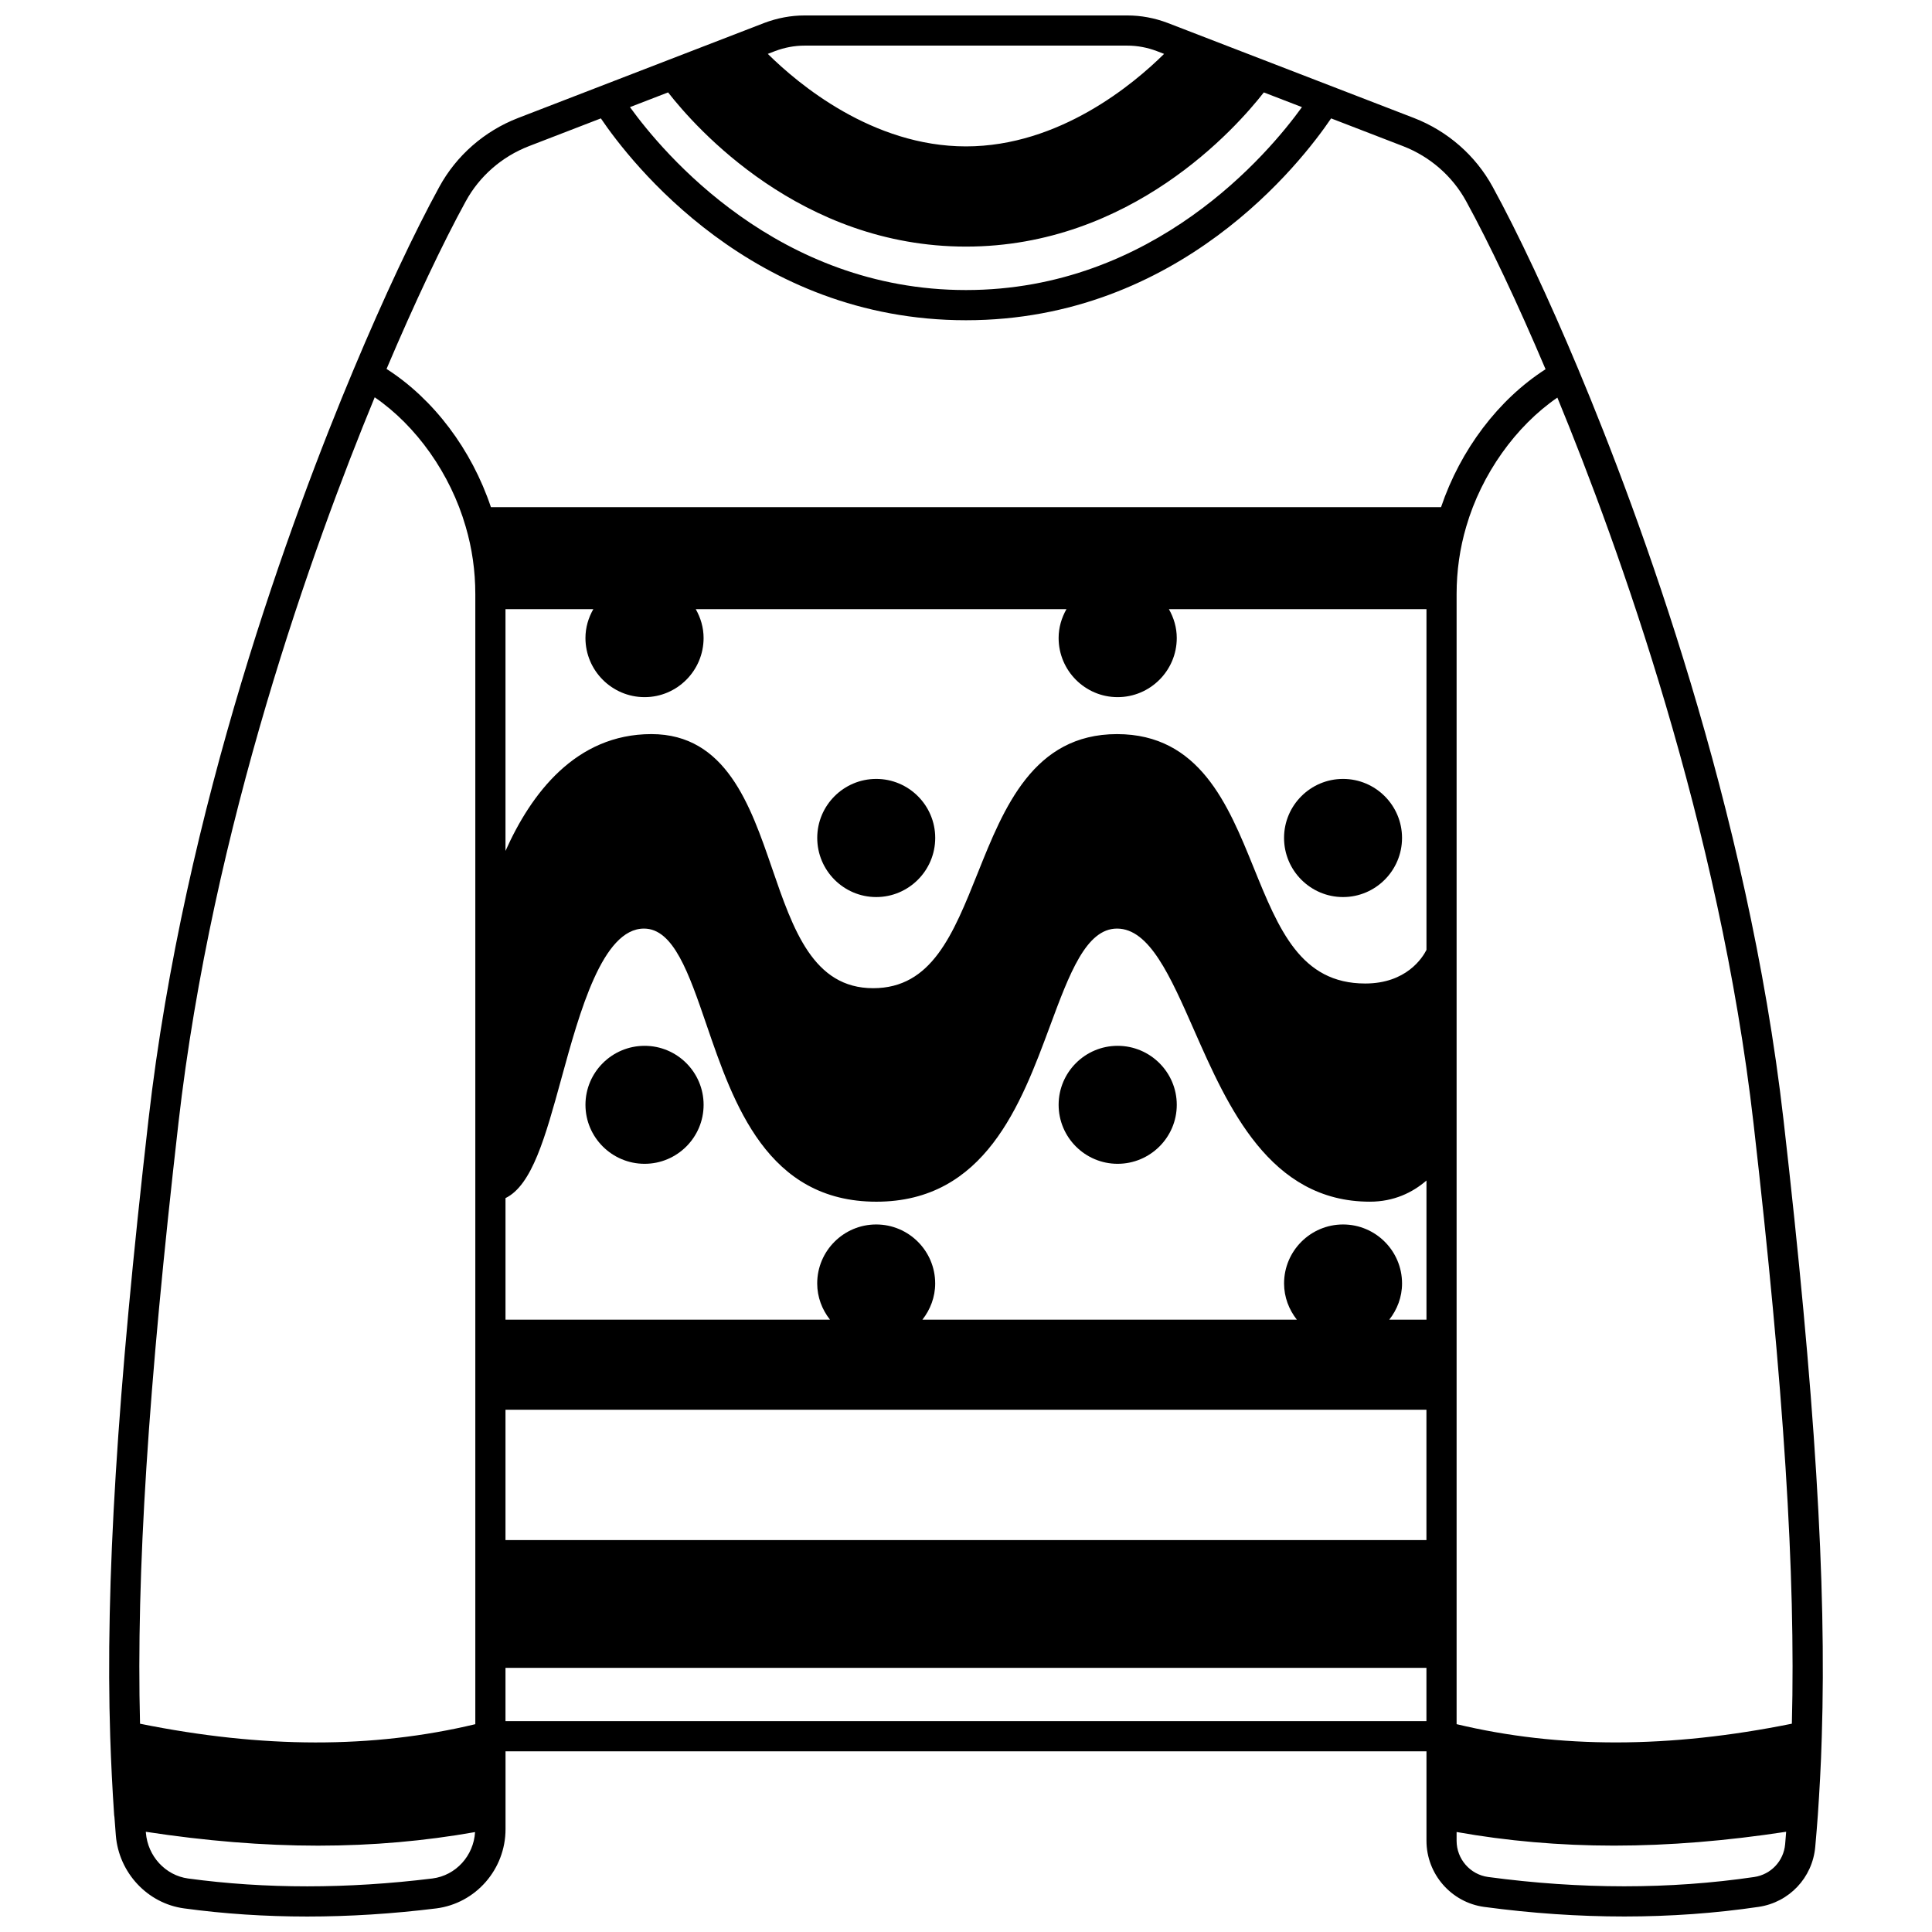 <?xml version="1.0" encoding="UTF-8"?>
<!-- Uploaded to: ICON Repo, www.svgrepo.com, Generator: ICON Repo Mixer Tools -->
<svg width="800px" height="800px" version="1.1" viewBox="144 144 512 512" xmlns="http://www.w3.org/2000/svg">
 <defs>
  <clipPath id="a">
   <path d="m172 148.09h456v503.81h-456z"/>
  </clipPath>
 </defs>
 <g clip-path="url(#a)">
  <path d="m616.65 440.77c-9.434-82.57-38.074-159.95-54.324-198.76-0.012-0.035-0.023-0.066-0.039-0.102-7.793-18.652-16.074-36.289-22.711-48.391-4.531-8.305-11.934-14.785-20.867-18.25l-65.285-25.195c-3.469-1.312-7.055-1.977-10.645-1.977h-85.566c-3.586 0-7.172 0.664-10.672 1.984l-65.262 25.199c-8.922 3.457-16.328 9.941-20.855 18.238-6.57 11.977-14.836 29.586-22.676 48.32-0.012 0.027-0.027 0.059-0.039 0.09-16.258 38.746-44.91 116.07-54.363 198.84-8.305 72.566-11.426 122.98-10.137 163.48 0.227 6.941 0.566 13.738 1.043 20.773 0.016 0.188 0.039 0.371 0.078 0.551 0.109 1.641 0.227 3.246 0.367 4.812 0.789 9.91 8.395 18.051 18.078 19.359 10.562 1.441 21.465 2.16 32.637 2.16 11.156 0 22.574-0.719 34.184-2.152 10.473-1.328 18.375-10.355 18.375-21v-20.633h244.06v23.715c0 8.797 6.559 16.328 15.262 17.516 25.234 3.394 49.711 3.387 72.77-0.008 8.102-1.199 14.266-7.731 14.996-15.891l0.047-0.555c0.227-2.59 0.453-5.195 0.641-7.879 0.398-5.914 0.832-13.004 1.043-20.773 1.289-40.488-1.836-90.906-10.141-163.48zm-323.88-10.949c4.859-17.707 10.902-39.738 21.895-39.738 7.824 0 11.883 11.828 16.578 25.527 7.152 20.871 16.059 46.852 45 46.852 28.758 0 38.312-25.777 45.996-46.492 5.148-13.891 9.598-25.887 17.781-25.887 8.574 0 14.078 12.504 20.453 26.977 8.91 20.227 19.992 45.398 46.562 45.398 6.367 0 11.312-2.426 14.996-5.606v36.875h-9.859c2.086-2.66 3.387-5.961 3.387-9.598 0-8.621-7.012-15.633-15.633-15.633s-15.633 7.012-15.633 15.633c0 3.633 1.301 6.941 3.387 9.598h-99.234c2.086-2.66 3.387-5.961 3.387-9.598 0-8.621-7.012-15.633-15.633-15.633-8.621 0-15.633 7.012-15.633 15.633 0 3.633 1.301 6.941 3.387 9.598h-85.992v-32.215c7.035-3.434 10.547-16.16 14.809-31.691zm229.25 87.777v34.547h-244.06v-34.547zm-244.06-212.16h23.273c-1.289 2.266-2.082 4.852-2.082 7.637 0 8.641 7.035 15.676 15.676 15.676 8.621 0 15.633-7.035 15.633-15.676 0-2.785-0.793-5.371-2.074-7.637h98.234c-1.285 2.266-2.074 4.852-2.074 7.637 0 8.641 7.012 15.676 15.633 15.676 8.641 0 15.676-7.035 15.676-15.676 0-2.785-0.797-5.371-2.082-7.637h68.258v90.297c-1.043 2.059-5.32 8.906-16.234 8.906-17.102 0-22.898-14.277-29.602-30.816-6.711-16.539-14.312-35.277-36.176-35.277-22.176 0-29.984 19.52-36.879 36.742-6.57 16.41-12.238 30.59-27.742 30.59-15.879 0-21.191-15.461-26.816-31.836-5.723-16.637-12.207-35.5-31.957-35.5-20.102 0-31.945 15.887-38.664 30.965zm330.74 136.24c8.035 70.27 11.188 119.55 10.164 159.12-32.543 6.578-61.68 6.613-88.848 0.125v-299.49c0-6.133 0.859-12.156 2.562-17.91 4.047-13.879 13.098-26.578 24.141-34.152 16.316 39.629 42.988 113.64 51.98 192.3zm-287.65-273.19c7.285 9.344 35.121 40.863 78.941 40.863 43.816 0 71.652-31.516 78.938-40.859l10.102 3.898c-8.812 12.203-39.203 48.477-89.039 48.477s-80.23-36.277-89.043-48.477zm36.156-12.398h85.566c2.621 0 5.254 0.492 7.797 1.453l1.926 0.742c-8.004 7.922-27.719 24.512-52.508 24.512-24.793 0-44.508-16.594-52.512-24.516l1.902-0.734c2.57-0.965 5.203-1.457 7.828-1.457zm-89.773 41.258c3.621-6.648 9.57-11.84 16.723-14.609l19.078-7.363c7.809 11.523 40.145 53.492 96.762 53.492 56.617 0 88.953-41.973 96.762-53.492l19.07 7.359c7.16 2.773 13.102 7.965 16.734 14.625 6.141 11.191 13.734 27.262 21.027 44.492-12.516 8.027-22.562 21.352-27.699 36.555h-251.79c-5.117-15.27-15.148-28.621-27.66-36.637 7.332-17.297 14.91-33.344 20.988-44.422zm-76.152 244.33c9.008-78.859 35.699-152.81 52.02-192.39 11.035 7.562 20.078 20.293 24.102 34.25 1.699 5.746 2.559 11.762 2.559 17.902v299.49c-27.164 6.492-56.312 6.453-88.852-0.125-1.016-39.562 2.133-88.844 10.172-159.12zm67.312 200.14c-22.531 2.773-44.316 2.781-64.746 0.004-5.984-0.809-10.688-5.887-11.184-12.113-0.008-0.09-0.012-0.176-0.02-0.266 15.738 2.406 30.996 3.676 45.645 3.676 14.484 0 28.355-1.246 41.609-3.598-0.371 6.277-5.086 11.508-11.305 12.297zm19.367-41.699v-14.113h244.06v14.113zm339.12 32.633c-0.395 4.453-3.766 8.02-8.195 8.676-22.316 3.285-46.047 3.285-70.535-0.008-4.75-0.648-8.336-4.769-8.336-9.59v-2.328c13.281 2.363 27.188 3.609 41.703 3.609 14.641 0 29.902-1.266 45.633-3.672-0.074 0.914-0.145 1.852-0.223 2.762z"/>
 </g>
 <path d="m376.21 381.73c8.621 0 15.633-7.035 15.633-15.676 0-8.621-7.012-15.633-15.633-15.633-8.621 0-15.633 7.012-15.633 15.633 0 8.641 7.012 15.676 15.633 15.676z"/>
 <path d="m314.83 452.42c8.621 0 15.633-7.012 15.633-15.633s-7.012-15.633-15.633-15.633c-8.641 0-15.676 7.012-15.676 15.633s7.035 15.633 15.676 15.633z"/>
 <path d="m499.92 381.73c8.621 0 15.633-7.035 15.633-15.676 0-8.621-7.012-15.633-15.633-15.633s-15.633 7.012-15.633 15.633c-0.004 8.641 7.012 15.676 15.633 15.676z"/>
 <path d="m440.18 452.42c8.641 0 15.676-7.012 15.676-15.633s-7.035-15.633-15.676-15.633c-8.621 0-15.633 7.012-15.633 15.633s7.012 15.633 15.633 15.633z"/>
</svg>